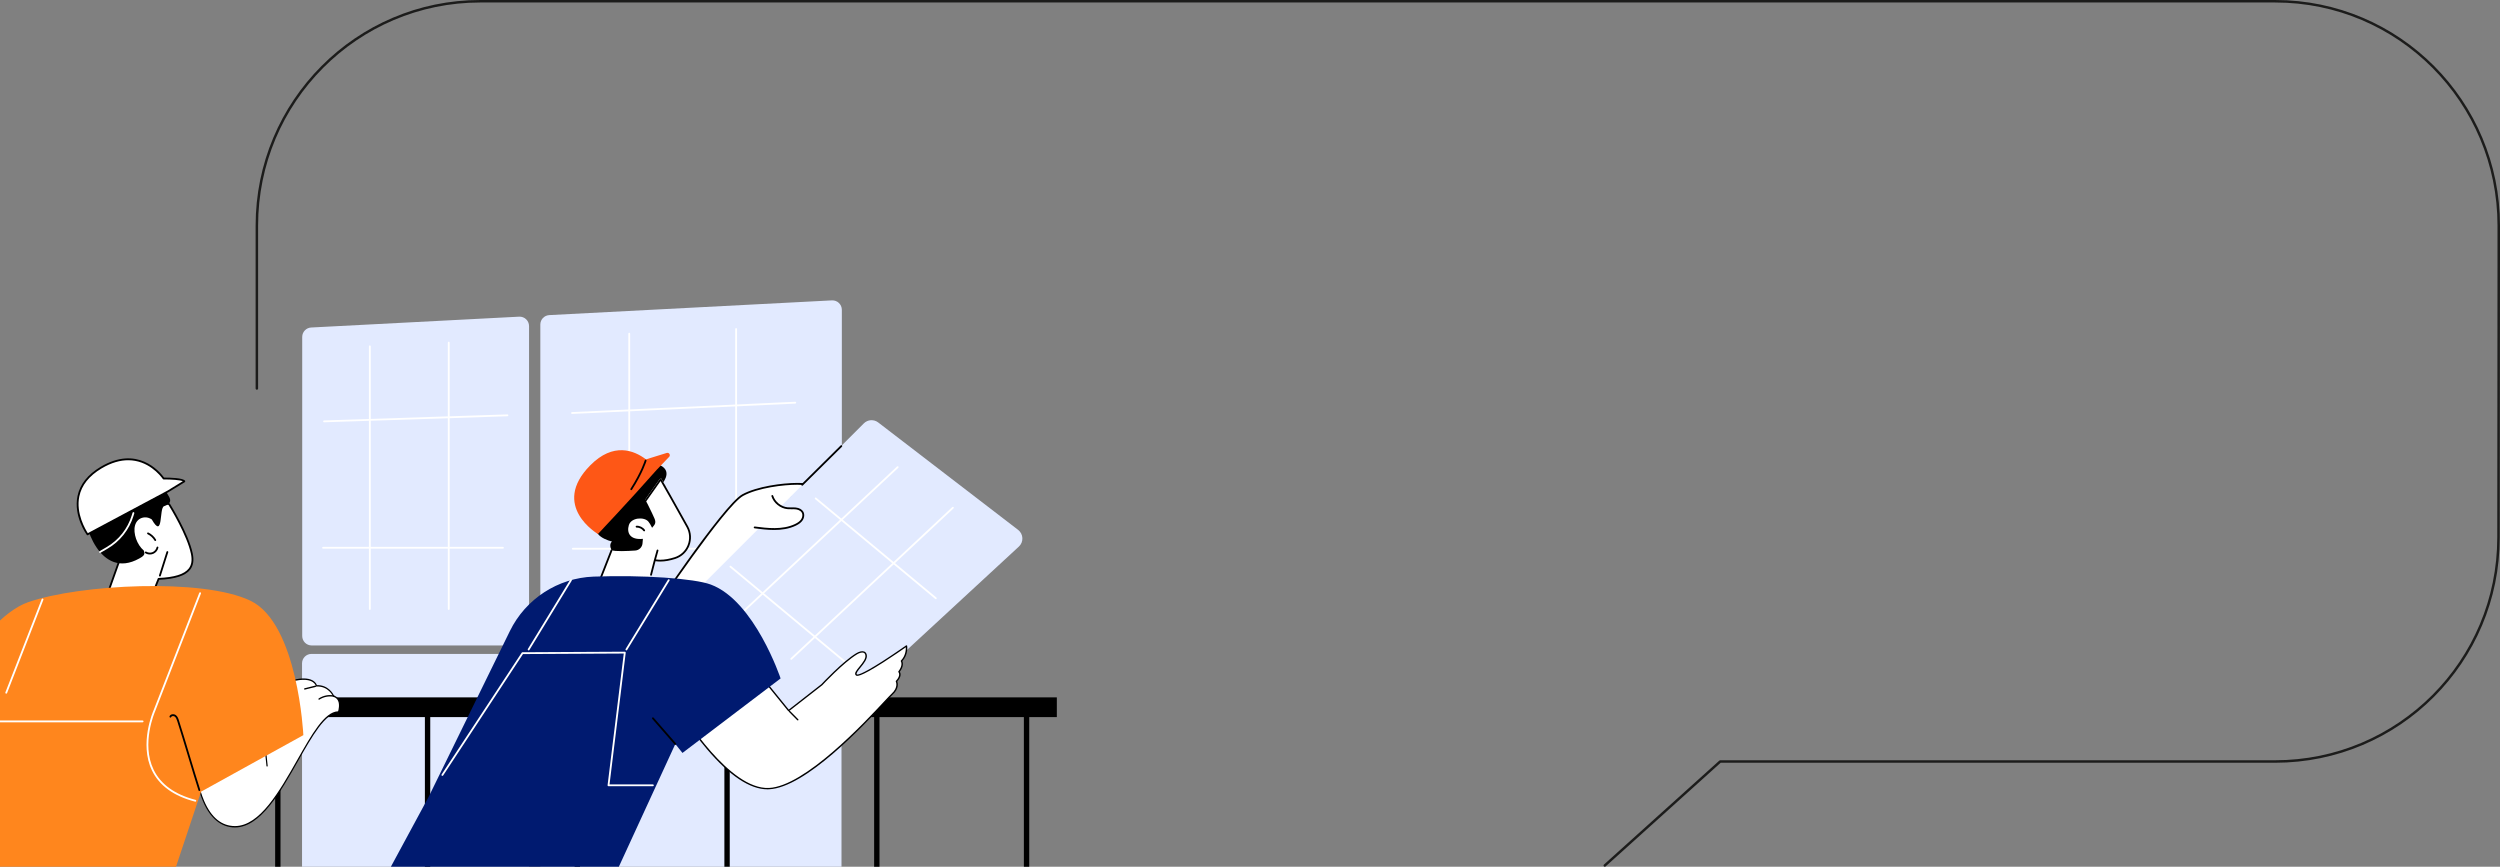 <svg xmlns="http://www.w3.org/2000/svg" xmlns:xlink="http://www.w3.org/1999/xlink" id="uuid-fe167e75-60de-4416-b4a0-3fbd068525c5" data-name="Calque 1" viewBox="0 0 2005 695.118"><rect x="0" y="0" width="2005" height="695.118" fill="#808080" stroke="none"/><defs><style>      .uuid-89fe8e81-0cec-46f4-862d-ac7a5ec481e1, .uuid-747e5fc9-7f80-4054-9513-8798c5a56b02 {        fill: none;      }      .uuid-7bf1ea5b-23b1-4ff7-89cc-539540b45ef0 {        fill: #fe5716;      }      .uuid-cec219b4-a277-4e35-9a36-608e3467eb7f {        clip-path: url(#uuid-cd9ae84e-210e-45f0-8f60-7268d0509e3f);      }      .uuid-063e7b6c-bacd-4897-857c-12e3e82fcbad {        clip-path: url(#uuid-eca5d78b-f7af-4771-937f-33ba48f2904d);      }      .uuid-00fd8141-e586-46c8-aa53-32c105a63323 {        fill: #fff;      }      .uuid-afdb323e-515e-4e45-b157-44c4384b9880 {        fill: #e2eaff;      }      .uuid-15cd9d1e-991e-4214-a853-4e20272dc276 {        fill: #ff861d;      }      .uuid-deca6657-a48e-4a64-ae34-9ec0cab4d2b8 {        clip-path: url(#uuid-186c2694-44a3-4382-993d-1577d11206ca);      }      .uuid-747e5fc9-7f80-4054-9513-8798c5a56b02 {        stroke: #1c1c1b;        stroke-linecap: round;        stroke-linejoin: round;        stroke-width: 2px;      }      .uuid-83b71fb7-2558-40de-bb08-ed62aa1652d9 {        fill: #001a70;      }    </style><clipPath id="uuid-eca5d78b-f7af-4771-937f-33ba48f2904d"><rect class="uuid-89fe8e81-0cec-46f4-862d-ac7a5ec481e1" width="2005" height="695.118"></rect></clipPath><clipPath id="uuid-186c2694-44a3-4382-993d-1577d11206ca"><rect class="uuid-89fe8e81-0cec-46f4-862d-ac7a5ec481e1" x="-123.79" y="198.97" width="1013.805" height="505.283"></rect></clipPath><clipPath id="uuid-cd9ae84e-210e-45f0-8f60-7268d0509e3f"><rect class="uuid-89fe8e81-0cec-46f4-862d-ac7a5ec481e1" x="-123.79" y="198.97" width="1013.804" height="505.283"></rect></clipPath></defs><g class="uuid-063e7b6c-bacd-4897-857c-12e3e82fcbad"><path class="uuid-747e5fc9-7f80-4054-9513-8798c5a56b02" d="M1287.039,694.118l92.554-83.389h444.994c98.977,0,179.213-80.187,179.213-179.555l.2-222.616v-27.636c0-99.368-80.237-179.922-179.214-179.922H385.213c-98.977,0-179.213,80.554-179.213,179.922v130.644"></path></g><g class="uuid-deca6657-a48e-4a64-ae34-9ec0cab4d2b8"><g class="uuid-cec219b4-a277-4e35-9a36-608e3467eb7f"><path class="uuid-afdb323e-515e-4e45-b157-44c4384b9880" d="M440.915,524.437h226.399c4.182,0,7.573,3.391,7.573,7.574v171.827h-241.546v-171.827c0-4.183,3.391-7.574,7.574-7.574"></path><path class="uuid-afdb323e-515e-4e45-b157-44c4384b9880" d="M424.301,532.01v171.828h-182.068v-171.828c0-4.183,3.391-7.574,7.574-7.574h166.92c4.183,0,7.574,3.391,7.574,7.574"></path><path class="uuid-afdb323e-515e-4e45-b157-44c4384b9880" d="M424.301,261.535v248.548c0,4.183-3.391,7.574-7.574,7.574h-166.779c-4.182,0-7.573-3.391-7.573-7.574v-239.858c0-4.03,3.156-7.354,7.179-7.564l166.779-8.689c4.332-.226,7.968,3.226,7.968,7.564"></path><path class="uuid-00fd8141-e586-46c8-aa53-32c105a63323" d="M296.614,489.189c-.407,0-.738-.331-.738-.738v-210.727c0-.407.331-.738.738-.738s.738.331.738.738v210.727c0,.407-.331.738-.738.738"></path><path class="uuid-00fd8141-e586-46c8-aa53-32c105a63323" d="M359.893,489.189c-.407,0-.738-.331-.738-.738v-213.688c0-.407.331-.738.738-.738s.738.331.738.738v213.688c0,.407-.331.738-.738.738"></path><path class="uuid-00fd8141-e586-46c8-aa53-32c105a63323" d="M259.873,338.672c-.396,0-.724-.314-.737-.713-.013-.407.306-.749.713-.762l147.102-4.84c.415-.019.747.306.761.713.013.406-.306.748-.713.761l-147.102,4.84c-.008.001-.016.001-.024.001"></path><path class="uuid-00fd8141-e586-46c8-aa53-32c105a63323" d="M403.372,440.057h-144.279c-.407,0-.738-.331-.738-.738s.331-.738.738-.738h144.279c.407,0,.738.331.738.738s-.331.738-.738.738"></path><path class="uuid-afdb323e-515e-4e45-b157-44c4384b9880" d="M440.521,252.712l226.668-11.809c4.331-.226,7.967,3.226,7.967,7.564v261.617c0,4.183-3.391,7.573-7.573,7.573h-226.668c-4.182,0-7.573-3.39-7.573-7.573v-249.807c0-4.03,3.155-7.354,7.179-7.564"></path><path class="uuid-00fd8141-e586-46c8-aa53-32c105a63323" d="M504.649,479.051c-.407,0-.738-.331-.738-.738v-210.727c0-.407.331-.738.738-.738s.738.331.738.738v210.727c0,.407-.331.738-.738.738"></path><path class="uuid-00fd8141-e586-46c8-aa53-32c105a63323" d="M590.366,479.051c-.407,0-.738-.331-.738-.738v-214.468c0-.408.331-.738.738-.738s.738.33.738.738v214.468c0,.407-.331.738-.738.738"></path><path class="uuid-00fd8141-e586-46c8-aa53-32c105a63323" d="M458.743,331.979c-.392,0-.718-.308-.736-.704-.019-.406.295-.752.702-.771l179.077-8.287c.416-.014.752.296.771.702.018.407-.296.752-.703.771l-179.077,8.287c-.012.001-.024.001-.035.001"></path><path class="uuid-00fd8141-e586-46c8-aa53-32c105a63323" d="M651.375,440.837h-192.001c-.408,0-.738-.331-.738-.738s.33-.738.738-.738h192.001c.407,0,.738.331.738.738s-.331.738-.738.738"></path><rect x="79.659" y="559.291" width="767.922" height="15.82"></rect><rect x="821.146" y="568.421" width="4.297" height="135.597"></rect><rect x="701.05" y="568.421" width="4.297" height="135.597"></rect><rect x="580.955" y="568.421" width="4.297" height="135.597"></rect><rect x="460.859" y="568.421" width="4.297" height="135.597"></rect><rect x="340.763" y="568.421" width="4.297" height="135.597"></rect><rect x="220.667" y="568.421" width="4.297" height="135.597"></rect><path class="uuid-00fd8141-e586-46c8-aa53-32c105a63323" d="M86.477,475.639l14.412-40.507s-6.495-18.471,4.871-27.544c11.367-9.073,29.879-3.24,29.879-3.24,0,0,14.777,23.494,18.187,39.534,2.495,11.736-2.923,19.388-26.631,20.387l-4.547,11.37h-36.171Z"></path><path d="M122.648,476.376h-36.171c-.24,0-.465-.117-.603-.312-.138-.196-.173-.447-.092-.673l14.325-40.265c-.778-2.361-5.859-19.294,5.192-28.115,11.541-9.212,29.789-3.611,30.561-3.367.167.052.31.162.403.31.148.236,14.886,23.79,18.284,39.774,1.182,5.558.524,9.85-2.011,13.118-3.78,4.874-11.905,7.538-24.834,8.139l-4.37,10.927c-.112.28-.384.464-.685.464M87.522,474.901h34.626l4.361-10.906c.108-.269.364-.451.654-.463,12.745-.538,20.663-3.02,24.207-7.59,2.253-2.904,2.82-6.799,1.734-11.907-3.164-14.882-16.399-36.563-17.944-39.06-2.252-.644-18.73-4.962-28.94,3.189-10.833,8.646-4.699,26.543-4.636,26.723.056.159.056.333-.001.492l-14.061,39.522Z"></path><path d="M128.226,462.384c-.074,0-.15-.012-.224-.035-.389-.123-.603-.538-.48-.926l6.012-18.933c.123-.389.539-.601.926-.48.388.123.603.538.479.926l-6.012,18.933c-.1.314-.39.515-.703.515"></path><path d="M115.267,380.079c-9.553-7.25-8.144-4.787-19.976-1.702-11.832,3.085-23.925,13.146-27.072,29.383-2.225,11.48,11.792,57.844,43.49,40.142,2.53-1.413,4.862-2.839,3.901-5.426-.119-.322-.209-.651-.314-.977-1.403-1.188-2.599-2.602-3.602-4.142-2.099-3.227-3.455-7.019-3.791-10.855-.291-3.321.332-7.006,2.872-9.385,2.208-2.068,5.447-2.683,8.314-1.8.95.293,1.823.726,2.616,1.256,9.528,16.584,5.788-9.19,9.832-10.574,10.95-3.748.302-10.399.469-14.991.027-.768-.127,1.677-16.739-10.93"></path><path d="M120.22,444.709c-1.297,0-2.594-.35-3.7-1.033-.347-.215-.454-.669-.24-1.016.214-.346.668-.454,1.016-.24,1.497.927,3.437,1.075,5.059.39,1.622-.686,2.862-2.179,3.237-3.896.087-.398.482-.651.878-.564.398.087.651.479.564.878-.475,2.178-2.048,4.071-4.103,4.941-.857.362-1.784.541-2.71.541"></path><path d="M124.534,433.895c-.253,0-.499-.131-.637-.364-1.283-2.186-3.248-3.999-5.531-5.106-.367-.177-.52-.618-.342-.985.178-.367.619-.519.986-.342,2.544,1.233,4.731,3.251,6.16,5.686.206.351.089.803-.263,1.009-.117.069-.246.102-.372.102"></path><path class="uuid-00fd8141-e586-46c8-aa53-32c105a63323" d="M147.849,386.045c-1.337-2.412-16.617-2.26-16.617-2.26-7.165-10.004-24.971-23.781-50.225-8.703-34.525,20.612-10.814,53.47-10.814,53.47l64.473-34.42,13.184-8.087Z"></path><path d="M70.194,429.288c-.231,0-.456-.108-.599-.306-.44-.609-10.743-15.125-7.434-31.148,1.933-9.356,8.147-17.224,18.468-23.386,29.259-17.468,47.139,3.384,50.977,8.596,4.079-.031,15.496.132,16.889,2.643.192.345.077.78-.259.986l-13.184,8.087-64.51,34.442c-.11.058-.229.086-.347.086M102.786,369.109c-6.197,0-13.349,1.798-21.401,6.605-9.948,5.939-15.929,13.479-17.777,22.408-2.839,13.718,5.018,26.713,6.823,29.464l63.886-34.107,12.275-7.53c-2.143-.966-9.123-1.491-15.353-1.428-.208.02-.467-.112-.607-.308-2.287-3.193-11.899-15.106-27.846-15.106"></path><path class="uuid-00fd8141-e586-46c8-aa53-32c105a63323" d="M80.209,443.45c-.254,0-.501-.131-.637-.366-.206-.352-.087-.803.265-1.008l5.638-3.294c9.729-5.684,16.901-14.746,20.194-25.515l.63-2.059c.119-.39.535-.609.921-.49.39.119.609.532.489.921l-.63,2.059c-3.401,11.125-10.81,20.485-20.86,26.358l-5.638,3.293c-.117.069-.246.101-.372.101"></path><path class="uuid-00fd8141-e586-46c8-aa53-32c105a63323" d="M-66.051,605.187s-21.667,53.301,37.594,58.919l33.443-69.027-57.589-9.507-13.449,19.615Z"></path><path d="M-51.916,587.181l54.713,9.032-32.133,66.322c-16.774-1.776-28.315-7.679-34.31-17.553-9.63-15.862-1.832-37.174-1.093-39.101l12.823-18.7ZM-52.602,585.573l-13.449,19.615s-21.667,53.3,37.594,58.919l33.443-69.026-57.588-9.507Z"></path><path class="uuid-00fd8141-e586-46c8-aa53-32c105a63323" d="M157.696,621.747s4.435,41.313,30.733,41.331c36.596.024,58.986-92.044,83.099-92.06,0,0,3.515-10.391-3.971-12.681,0,0-3.655-8.776-13.779-8.288,0,0-1.709-8.951-20.574-3.78-12.678,3.475-25.534,13.441-25.534,13.441l-49.974,62.037Z"></path><path d="M188.443,663.64h-.015c-10.952-.007-19.828-7.264-25.668-20.987-4.381-10.296-5.54-20.733-5.551-20.838-.033-.308.158-.59.426-.628.266-.041.513.181.547.49.01.102,1.154,10.377,5.469,20.505,5.745,13.484,14.081,20.324,24.778,20.331h.014c19.933,0,35.84-28.114,49.877-52.922,11.756-20.776,21.925-38.749,32.858-39.131.347-1.216,1.344-5.32.001-8.36-.704-1.591-1.964-2.674-3.748-3.22-.138-.042-.253-.153-.316-.3-.145-.344-3.66-8.432-13.316-7.97-.234.015-.448-.174-.499-.442-.013-.063-.359-1.654-2.293-3.026-2.402-1.703-7.419-3.142-17.689-.327-12.443,3.412-25.247,13.262-25.375,13.361-.224.173-.528.105-.679-.153-.15-.258-.091-.609.133-.783.129-.1,13.077-10.063,25.694-13.521,10.656-2.922,15.935-1.338,18.488.505,1.636,1.182,2.298,2.549,2.545,3.245,9.127-.247,13.082,6.98,13.766,8.386,1.957.653,3.357,1.909,4.163,3.736,1.784,4.043.007,9.402-.069,9.628-.074.216-.255.359-.457.359-10.536.007-21.15,18.765-32.388,38.626-14.172,25.046-30.235,53.434-50.697,53.434"></path><path d="M214.197,614.807c-.244,0-.455-.209-.485-.496l-2.051-19.463c-.033-.309.159-.589.427-.627.268-.035.512.182.544.491l2.051,19.463c.033.309-.159.59-.427.627-.02.003-.04.004-.06.004"></path><path d="M244.364,553.092c-.226,0-.429-.181-.478-.445-.057-.304.111-.603.376-.669l8.708-2.16c.265-.065.524.128.581.431.058.305-.111.604-.375.67l-8.708,2.16c-.035.008-.07.013-.104.013"></path><path d="M255.854,561.197c-.17,0-.336-.102-.426-.285-.134-.271-.051-.614.184-.768,3.657-2.384,8.126-3.258,12.262-2.396.266.055.443.348.394.654-.048.306-.299.511-.569.454-3.914-.814-8.144.012-11.604,2.268-.077.049-.159.073-.241.073"></path><path class="uuid-15cd9d1e-991e-4214-a853-4e20272dc276" d="M-58.793,704.253h196.895l23.142-69.343,82.053-45.329s-4.238-89.396-42.389-107.782c-38.151-18.387-137.315-13.155-178.286,1.132-40.971,14.288-84.913,105.215-88.674,122.256H-15.718l-43.075,99.066Z"></path><path d="M159.887,634.405c-.312,0-.601-.199-.702-.512-2.31-7.165-5.472-17.66-8.53-27.809-3.056-10.143-6.215-20.631-8.521-27.783-.49-1.52-.98-2.841-1.992-3.601-.525-.396-1.315-.536-1.963-.352-.297.085-.685.276-.851.703-.147.379-.573.569-.955.42-.38-.147-.568-.575-.42-.955.301-.774.948-1.338,1.822-1.587,1.087-.31,2.363-.078,3.254.591,1.469,1.103,2.07,2.967,2.509,4.328,2.31,7.166,5.472,17.661,8.53,27.81,3.056,10.143,6.216,20.631,8.522,27.783.125.387-.088.803-.476.928-.075.024-.151.036-.227.036"></path><path class="uuid-00fd8141-e586-46c8-aa53-32c105a63323" d="M4.986,556.321c-.089,0-.179-.016-.267-.05-.38-.148-.568-.576-.42-.955l29.115-74.819c.148-.379.575-.567.955-.42.38.147.568.575.42.955l-29.114,74.818c-.114.292-.393.471-.688.471"></path><path class="uuid-00fd8141-e586-46c8-aa53-32c105a63323" d="M156.685,642.953c-.061,0-.123-.008-.184-.024-17.101-4.418-28.756-12.844-34.643-25.045-10.361-21.477,1.012-47.532,1.128-47.794l36.824-94.633c.148-.38.577-.567.955-.42.379.148.567.576.42.955l-36.838,94.667c-.127.287-11.224,25.739-1.157,46.592,5.691,11.789,17.022,19.948,33.679,24.25.394.102.631.504.53.898-.086.333-.386.554-.714.554"></path><path class="uuid-00fd8141-e586-46c8-aa53-32c105a63323" d="M114.393,579.3H-.805c-.408,0-.738-.331-.738-.738s.33-.738.738-.738h115.198c.407,0,.738.331.738.738s-.331.738-.738.738"></path><path d="M498.824,408.454s6.77-40.577,24.505-37.204c18.919,3.599,8.195,16.024,8.195,16.024,0,0,7.98,5.59-5.004,11.492-2.774,1.261-10.645,11.733-13.421,12.787-10.184,3.861-14.275-3.099-14.275-3.099"></path><path class="uuid-00fd8141-e586-46c8-aa53-32c105a63323" d="M551.889,422.112c-9.484-17.268-21.681-38.481-21.681-38.481l-1.522,1.176-11.851,16.782c-1.387,1.965-4.781,17.418-3.6,19.512,3.321,5.887-1.913,19.192,3.452,24.55,6.196,6.189,16.026,5.456,24.881,2.621,10.893-3.488,15.826-16.133,10.319-26.158"></path><path d="M529.771,385.834c2.923,5.101,12.883,22.529,20.825,36.989,2.431,4.427,2.752,9.66.879,14.356-1.849,4.641-5.624,8.171-10.356,9.687-4.23,1.355-8.125,2.042-11.575,2.042-4.981,0-8.956-1.447-11.813-4.301-2.512-2.509-2.243-7.595-1.983-12.515.237-4.466.46-8.685-1.206-11.677-.707-2.123,2.264-16.199,3.499-17.974l11.722-16.601.007-.005ZM530.208,383.631l-1.522,1.176-11.85,16.782c-1.387,1.964-4.781,17.417-3.6,19.512,3.321,5.887-1.913,19.191,3.451,24.55,3.432,3.427,7.979,4.732,12.856,4.732,3.93,0,8.074-.847,12.025-2.112,10.893-3.488,15.826-16.133,10.319-26.158-9.484-17.268-21.68-38.481-21.68-38.481"></path><path d="M490.799,434.31c-2.149,1.894-1.564,5.655.531,7.609,2.095,1.954,5.134,2.49,7.996,2.604,4.412.176,8.844-.441,13.078-1.694,2.612-.772,5.284-1.883,6.935-4.049,2.034-2.668,2.077-6.321,1.779-9.662-.639-7.183,6.658-6.697,3.763-13.301-1.264-2.885-8.973-19.964-11.89-21.151-3.384-1.376-10.32,6.669-13.482,8.5-6.965,4.035-13.009,9.619-17.631,16.204-1.838,2.619-4.768,5.869-2.318,8.905,2.5,3.098,7.502,5.102,11.238,6.035"></path><path class="uuid-00fd8141-e586-46c8-aa53-32c105a63323" d="M484.62,469.578c5.704,2.667,17.174,5.373,34.112-2.902,1.424-.695,2.46-1.992,2.848-3.528,1.341-5.304,4.557-17.918,5.768-21.698,1.548-4.83-3.999-19.271-7.389-23.189-3.389-3.918-13.746-3.248-15.61,2.877-1.864,6.125.865,12.093,11.266,11.013l-.313,3.625c-.267,3.099-2.748,5.54-5.851,5.756-6.254.436-16.076.89-18.947-.282l-8.523,21.756c-.997,2.546.164,5.414,2.64,6.572"></path><path d="M481.98,463.744c-.089,0-.181-.016-.269-.051-.38-.149-.567-.577-.418-.956l8.524-21.756c.148-.38.576-.567.955-.418.38.149.567.577.418.956l-8.523,21.756c-.114.291-.392.469-.688.469"></path><path d="M522.124,461.744c-.06,0-.121-.007-.182-.023-.395-.1-.633-.502-.533-.896,1.493-5.874,4.159-16.233,5.238-19.6.125-.388.538-.603.928-.477.387.124.601.539.477.927-1.067,3.33-3.724,13.655-5.213,19.513-.085.334-.385.556-.715.556"></path><path d="M516.635,426.139c-.23,0-.456-.107-.6-.308-1.229-1.711-3.376-2.779-5.49-2.715-.392.026-.747-.308-.759-.716-.013-.407.308-.747.716-.759,2.611-.077,5.202,1.198,6.732,3.33.237.331.162.791-.17,1.03-.13.093-.28.138-.429.138"></path><path class="uuid-7bf1ea5b-23b1-4ff7-89cc-539540b45ef0" d="M473.406,373.183c18.5-18.69,35.091-12.025,44.666-4.768l16.64-5.154c1.879-.582,3.301,1.719,1.939,3.139l-9.99,10.415c-21.914,24.848-47.101,51.46-47.101,51.46,0,0-38.413-22.503-6.155-55.092"></path><path d="M506.253,393.11c-.137,0-.276-.038-.399-.118-.342-.221-.441-.677-.22-1.019,8.508-13.195,11.436-22.696,11.465-22.79.118-.39.53-.61.919-.492.39.118.611.53.493.92-.029.096-3.018,9.796-11.637,23.162-.141.218-.378.338-.62.338"></path><path class="uuid-00fd8141-e586-46c8-aa53-32c105a63323" d="M517.486,498.52s62.272-93.619,77.821-102.089c15.548-8.47,46.273-10.544,52.674-8.287,6.402,2.258.356,9.392-12.604,11.389,0,0,4.931,6.343-.251,21.529-2.748,8.054-64.665,108.87-64.665,108.87l-52.975-31.412Z"></path><path d="M639.422,388.771c3.748,0,6.69.279,8.069.765.758.268,1.649.736,1.583,1.448-.192,2.051-5.259,5.757-13.922,7.091-.51.078-.938.426-1.134.904-.196.478-.123,1.031.185,1.446.043.06,4.333,6.077-.473,20.161-2.107,6.175-42.184,72.179-63.765,107.336l-50.387-29.877c7.565-11.297,62.359-92.651,76.435-100.319,12.061-6.57,32.567-8.956,43.41-8.956M639.42,387.296c-12.049,0-32.394,2.751-44.114,9.136-15.548,8.47-77.821,102.089-77.821,102.089l52.976,31.412s61.916-100.816,64.665-108.87c5.183-15.185.251-21.529.251-21.529,12.959-1.996,19.006-9.13,12.604-11.388-1.576-.556-4.625-.849-8.561-.849"></path><path d="M631.703,422.954c-.17,0-.342-.009-.515-.027-1.518-.153-2.824-.962-3.493-2.162-.198-.355-.07-.805.285-1.004.357-.198.805-.07,1.004.285.434.78,1.314,1.308,2.353,1.413,1.037.105,2.006-.237,2.587-.913.266-.308.731-.344,1.04-.078.309.266.344.732.078,1.041-.794.922-2.016,1.444-3.34,1.444"></path><path d="M628.792,429.54c-.755,0-1.508-.213-2.139-.649-1.465-1.015-2.031-3.08-1.291-4.7.17-.37.609-.533.978-.364.37.17.533.608.364.978-.446.974-.091,2.263.789,2.874.88.609,2.211.488,2.968-.271.287-.289.754-.29,1.043-.002.288.288.289.755.002,1.043-.716.719-1.716,1.091-2.715,1.092"></path><path class="uuid-afdb323e-515e-4e45-b157-44c4384b9880" d="M692.782,339.558l-163.269,163.269c-3.655,3.655-3.375,9.66.605,12.959l101.176,83.87c3.385,2.806,8.323,2.673,11.553-.309l174.289-160.99c3.996-3.69,3.704-10.091-.61-13.403l-112.196-86.15c-3.493-2.683-8.433-2.36-11.547.755"></path><path d="M643.362,389.557c-.19,0-.38-.073-.524-.218-.286-.29-.284-.757.005-1.044l31.406-31.089c.291-.288.757-.284,1.044.004.286.29.284.757-.005,1.043l-31.406,31.09c-.144.143-.332.214-.519.214"></path><path class="uuid-00fd8141-e586-46c8-aa53-32c105a63323" d="M643.075,416.943c1.236-1.811,1.646-4.314.547-6.211-1.085-1.871-3.343-2.751-5.494-2.979-2.151-.228-4.33.058-6.483-.147-5.534-.527-10.57-4.584-12.262-9.879l-14.167,25.26c10.999,1.411,22.714,2.717,32.719-2.064,1.978-.946,3.904-2.169,5.141-3.979"></path><path d="M620.793,425.028c-5.461,0-10.848-.691-15.671-1.31-.404-.052-.689-.421-.637-.825s.42-.692.825-.637c9.879,1.267,22.173,2.845,32.307-1.998,2.332-1.115,3.873-2.3,4.848-3.729.986-1.444,1.528-3.682.518-5.425-1.166-2.012-3.839-2.499-4.933-2.615-1.054-.112-2.108-.095-3.224-.077-1.062.016-2.158.034-3.251-.07-5.815-.553-11.117-4.825-12.895-10.388-.124-.389.09-.803.478-.928.391-.123.803.091.927.478,1.604,5.017,6.386,8.871,11.629,9.369,1.012.097,2.02.08,3.088.063,1.112-.017,2.259-.035,3.403.086,2.788.295,4.994,1.514,6.054,3.342,1.153,1.99.922,4.803-.575,6.997-1.129,1.653-2.855,2.997-5.432,4.229-5.486,2.621-11.517,3.439-17.46,3.439"></path><path class="uuid-00fd8141-e586-46c8-aa53-32c105a63323" d="M634.564,529.179c-.197,0-.394-.079-.538-.234-.278-.298-.263-.765.035-1.042l129.683-121.248c.298-.278.765-.263,1.042.035.279.298.263.764-.035,1.043l-129.683,121.248c-.142.134-.323.199-.504.199"></path><path class="uuid-00fd8141-e586-46c8-aa53-32c105a63323" d="M590.278,496.616c-.197,0-.394-.079-.538-.234-.278-.298-.263-.765.035-1.042l129.682-121.248c.299-.278.765-.263,1.043.035.278.298.263.765-.035,1.042l-129.683,121.248c-.142.134-.323.199-.504.199"></path><path class="uuid-00fd8141-e586-46c8-aa53-32c105a63323" d="M750.545,480.555c-.166,0-.333-.056-.471-.17l-96.388-80.107c-.313-.26-.356-.725-.096-1.039.26-.313.725-.356,1.038-.096l96.388,80.107c.313.26.355.725.095,1.039-.145.176-.356.266-.567.266"></path><path class="uuid-00fd8141-e586-46c8-aa53-32c105a63323" d="M682.162,535.261c-.166,0-.333-.056-.471-.17l-96.388-80.107c-.314-.26-.357-.725-.096-1.039.26-.313.724-.355,1.039-.096l96.388,80.107c.313.26.355.725.096,1.039-.146.175-.356.266-.568.266"></path><path class="uuid-00fd8141-e586-46c8-aa53-32c105a63323" d="M722.973,530.133c5.059-5.155,3.996-12.053,3.996-12.053,0,0-36.961,26.172-40.188,23.161-2.639-2.463,9.248-10.434,7.767-16.149-.844-3.26-4.46-2.607-7.55-.733-11.194,6.789-27.898,24.786-27.898,24.786l-26.595,20.748-16.142-19.921-72.728,17.373s39.044,66.585,72.999,65.136c33.955-1.449,92.691-70.157,98.765-75.674,6.074-5.517,3.552-10.381,3.552-10.381,4.619-4.957,2.018-7.682,2.018-7.682,4.209-5.464,2.003-8.611,2.003-8.611"></path><path d="M615.517,633.039c-14.027.002-30.36-10.843-48.572-32.254-13.875-16.312-23.723-33.02-23.82-33.186-.085-.145-.093-.317-.021-.468.071-.15.214-.263.387-.303l72.728-17.373c.23-.055.471.024.612.198l15.772,19.464,26.087-20.351c.817-.877,17.083-18.238,27.988-24.853,2.436-1.477,4.745-1.992,6.337-1.413.735.269,1.697.914,2.099,2.469.856,3.301-2.219,7.053-4.931,10.364-1.899,2.318-3.863,4.715-2.987,5.532.278.26,2.583.979,20.555-10.513,9.522-6.088,18.772-12.63,18.864-12.696.165-.116.383-.143.575-.071.191.071.327.232.356.42.043.286,1.007,6.968-3.876,12.209.475,1.011,1.348,4.014-1.993,8.532.594.929,1.67,3.632-2.054,7.778.478,1.234,1.65,5.7-3.813,10.662-.856.777-2.853,2.915-5.618,5.874-17.559,18.79-64.202,68.704-93.528,69.955-.379.016-.763.024-1.146.024M544.506,567.69c4.006,6.624,40.618,65.598,72.102,64.257,28.826-1.23,76.902-52.677,92.7-69.583,2.886-3.089,4.794-5.129,5.683-5.938,5.714-5.19,3.459-9.725,3.436-9.771-.099-.19-.066-.417.083-.578,4.194-4.501,2.11-6.886,2.018-6.985-.17-.187-.186-.46-.033-.658,3.898-5.059,2.066-7.899,1.986-8.017-.136-.202-.114-.467.06-.644,3.735-3.806,4.001-8.649,3.926-10.669-2.515,1.762-10.19,7.096-18.051,12.123-19.689,12.591-21.344,11.047-22.05,10.387-1.579-1.474.392-3.88,2.887-6.926,2.558-3.123,5.457-6.662,4.729-9.474-.233-.901-.69-1.465-1.396-1.722-1.216-.443-3.185.047-5.269,1.311-10.996,6.669-27.609,24.508-27.775,24.687-.021.022-.042.042-.066.061l-26.594,20.747c-.123.095-.28.14-.443.123-.159-.016-.304-.093-.4-.212l-15.908-19.632-71.625,17.11Z"></path><path d="M639.819,577.806c-.158,0-.316-.059-.43-.175l-6.673-6.743c-.216-.218-.199-.556.039-.755.237-.199.606-.182.821.035l6.673,6.743c.215.218.199.556-.039.755-.111.094-.252.139-.391.139"></path><path class="uuid-83b71fb7-2558-40de-bb08-ed62aa1652d9" d="M492.239,703.984l49.371-107.299,5.72,7.175,78.71-59.754s-20.798-62.197-55.953-75.283c-13.244-4.93-54.57-7.828-93.972-6.384-28.727,1.053-54.538,17.845-67.186,43.658l-65.175,133.013-35.059,64.876h183.543Z"></path><path d="M541.611,597.422c-.206,0-.411-.086-.556-.253l-17.993-20.654c-.268-.308-.236-.773.071-1.041.307-.268.773-.235,1.04.071l17.994,20.654c.267.308.235.773-.072,1.041-.139.122-.312.181-.484.181"></path><path class="uuid-00fd8141-e586-46c8-aa53-32c105a63323" d="M523.618,630.553h-35.607c-.212,0-.412-.091-.552-.249-.14-.159-.205-.369-.18-.579l12.981-105.584-80.833.423-64.049,97.383c-.224.341-.682.435-1.022.211-.341-.224-.435-.681-.211-1.022l64.266-97.713c.136-.206.366-.331.612-.333l82.067-.43h.004c.211,0,.412.09.551.247.142.159.207.37.181.581l-12.981,105.589h34.774c.407,0,.738.331.738.738s-.331.738-.738.738"></path><path class="uuid-00fd8141-e586-46c8-aa53-32c105a63323" d="M423.948,521.628c-.131,0-.263-.035-.384-.108-.347-.213-.457-.667-.244-1.014l33.98-55.611c.212-.347.666-.457,1.014-.245.347.212.457.667.245,1.014l-33.981,55.61c-.139.228-.381.353-.63.353"></path><path class="uuid-00fd8141-e586-46c8-aa53-32c105a63323" d="M502.356,521.628c-.131,0-.263-.035-.384-.108-.347-.213-.457-.667-.245-1.014l33.981-55.611c.212-.347.666-.457,1.014-.245.347.212.457.667.245,1.014l-33.981,55.61c-.139.228-.381.353-.63.353"></path></g></g></svg>